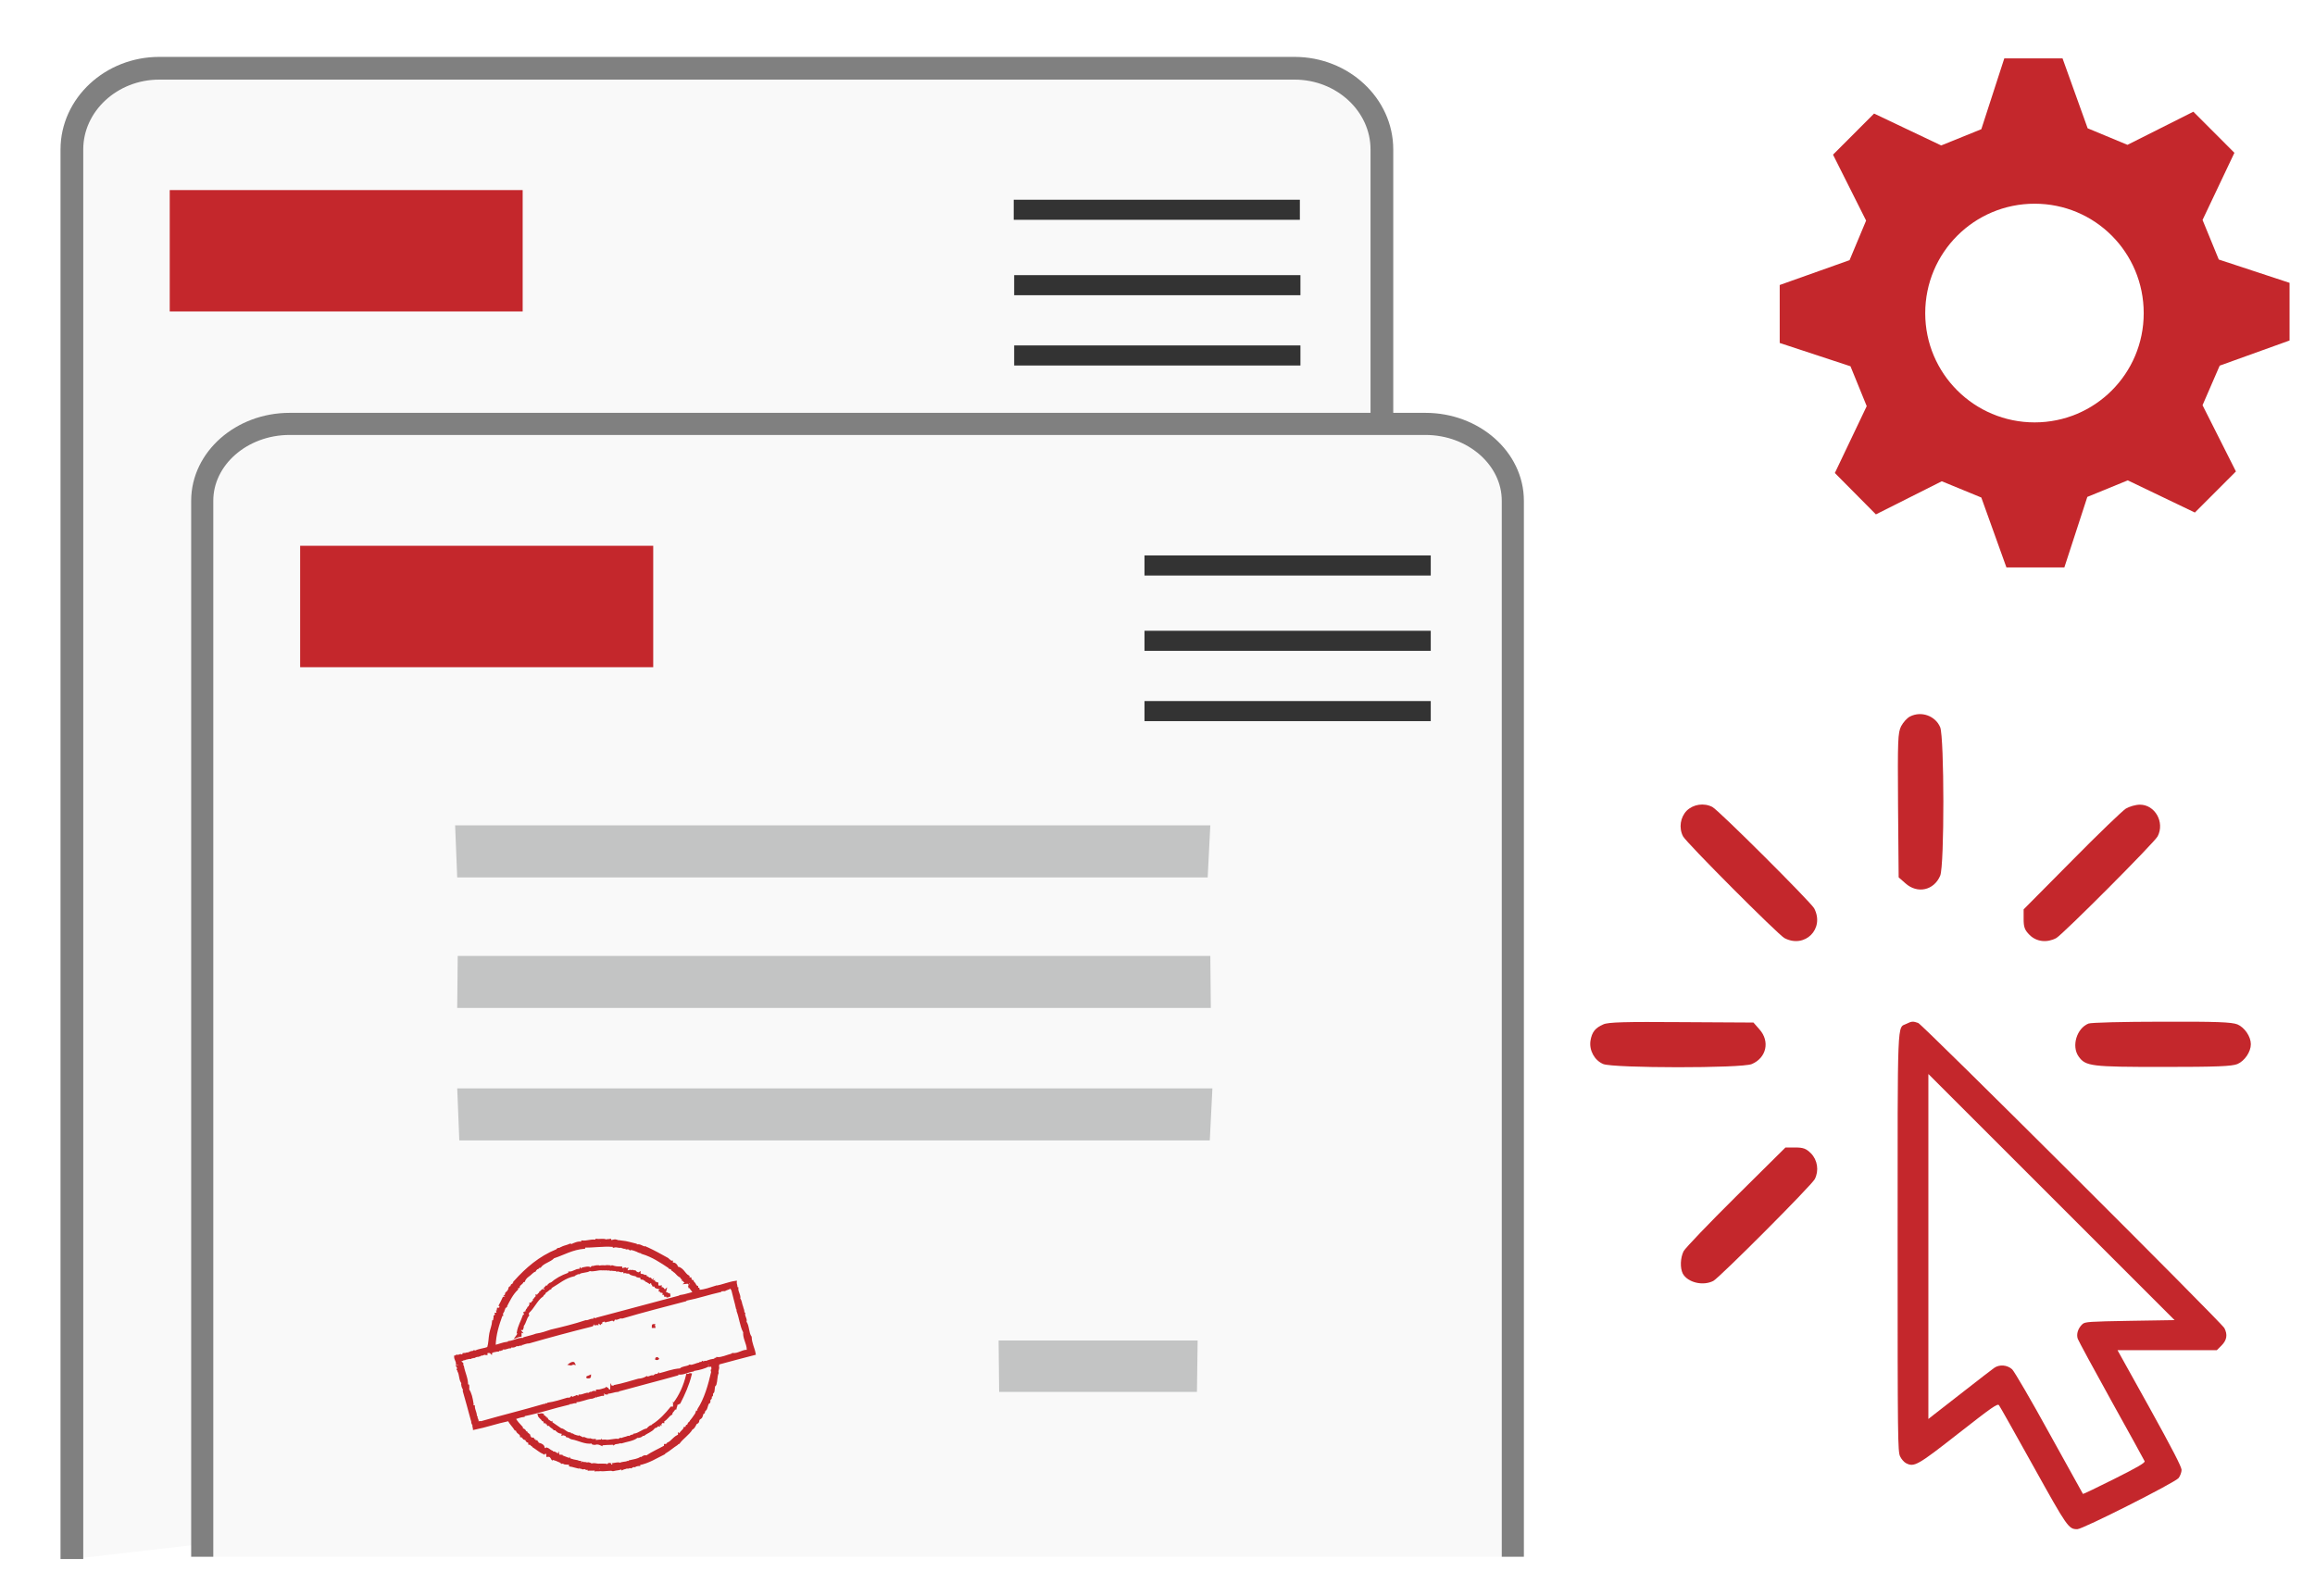 <svg height="80" viewBox="0 0 116 80" width="116" xmlns="http://www.w3.org/2000/svg"><path d="m3.602 78.141v-70.65c0-2.238 1.969-4.07 4.376-4.07h56.89c2.407 0 4.376 1.831 4.376 4.07v63.079" fill="#f9f9f9" fill-rule="evenodd" stroke="#808080" stroke-width="1.139"/><path d="m9.99 15.611h16.2v-6.084h-16.2-1.485v6.084z" fill="#c4272c" fill-rule="evenodd" stroke-width=".901"/><path d="m50.795 10.514h14.339" fill="none" stroke="#333" stroke-width="1.006"/><g transform="matrix(.901 0 0 .901 -.283 -.009)"><g fill-rule="evenodd"><path d="m11.561 86.61v-58.745c0-2.35 2.187-4.274 4.859-4.274h63.169c2.673 0 4.859 1.923 4.859 4.274v58.745" fill="#f9f9f9" stroke="#808080" stroke-width="1.23"/><path d="m25.741 48.82h41.737l.146-2.896h-41.999z" fill="#c3c4c4"/><path d="m25.741 56.082h41.912l-.029-2.896h-41.854z" fill="#c3c4c4"/><path d="m18.654 37.126h17.988v-6.755h-17.988-1.648v6.755z" fill="#c4272c"/></g><g fill="none" stroke="#333" stroke-width="1.117"><path d="m63.963 31.467h15.921"/><path d="m63.963 35.657h15.921"/><path d="m63.963 39.567h15.921"/><path d="m56.715 15.874h15.921"/><path d="m56.715 19.784h15.921"/></g><g fill-rule="evenodd"><path d="m25.858 63.45h41.737l.146-2.896h-41.999z" fill="#c3c4c4"/><path d="m55.88 77.439h11.001l.039-2.858h-11.07z" fill="#c3c4c4"/><g fill="#c4272c"><g stroke="#c4272c" stroke-width="7.453" transform="matrix(.017 0 0 .017 25.453 66.888)"><path d="m509.2 210h6.1v4c4.6.5 5.6-2.5 8.2-4 11.8 3.6 14.7 3.8 29.5 4v9.1c3.9.4.4-6.4 6.1-4 .1 2.9-3.4 2-2.1 6.1-7.7 1.2-9.4-3.5-17.3-2.1-.8-3.9 4.8-1.3 7.2-2.1 0-1 0-2.1 0-3.1-3.5-2.7-10.7-.5-9.2 5.1-2.9-3.6-13.1.3-15.2-4-2.7 4.8-7-.3-11.2 0-1.7-6.2.4-4.1-2.1-9z"/><path d="m670.3 274.3c3.6 1.2 6.5 3 12.2 2.1-.4 3-4.2 2.6-3 7.2-1.4-5.1-9.6-3.3-13.3-6.1-.3-3 5.8.7 4.1-3.2z"/><path d="m695.8 298.7h6.1c-.4 1.7.8 2 2.1 2.1-2.2 1.4-3 4.6-6.1 5.1-.4-2.7-3.4-2.9-2.1-7.2z"/><path d="m705.9 301.7c.9-.1.9.4 1 1-.4 2.7 5.7-.9 4 3.1-4.6-1.6-3.1 3-7.2 2.1-1.2-4.2 2.5-3.3 2.2-6.2z"/><path d="m660.1 401.7c-1.4 4.2 2.2 3.3 2.1 6.1-1.7 0-3.4 0-5.1 0-.1-3-.2-6.3 3-6.1z"/><path d="m223.8 428.1v8.2c-4.2.5-7.7 1.8-11.2 3.1 3.3-4.3 3.8-11.2 11.2-11.3z"/><path d="m451.1 569.8c0 3.8-4.6 3-8.2 3-1-.8 6.3-1.9 8.2-3z"/><path d="m500.1 621.8c3.9-.5 5.3 1.4 6.1 4-3.9.6-5.5-1.4-6.1-4z"/><path d="m481.7 859.3c3.1-1 1.8 2.2 2.1 4-1.3 0-2.7 0-4 0-1.3-3.2 3.2-.8 1.9-4z"/><path d="m155.5 343.5c2.2-.5 1.4 2 3.1 2.1 2.1-1.6 1.4-8.8-1-9.1 4.2-7.4 7.3-15.7 11.2-23.4h8.2c-.8 3.8 1.7 4.4 1 8.2 4.7-.5 1-7.8-1-8.2.7-4.2 2.6-6.9 3-11.2-4.2-1.2.1 6.2-5.1 4 2.7-2.1 1.7-6.8 3.1-9.1.3-.4 3.6-1 4-2.1 1.8-3.9 1.3-2.9 4-6.1 2.1-2.3 1.7-7.4 3-9.1 1.2-1.4 4.8-1.4 6.1-3.1.7-.8-.5-3.1 0-4 .7-1.4 4.9-2.5 6.1-4 3.4-4.8-2.3-1.6 2.1-2.1 2.5-.3-.1-7 1-5.1 3.4-1 1.6 3.1 2.1 5.1 3.3 1.3.8-3.3 4-2.1-.9-2.1-4-2.1-4-5.1 37.7-41.9 80.2-78.9 136.6-101.9 1.6-1.2 2.5-3 4-4 4.6-1.4 0 6.1 3 6.1 2.2-.1.4-4.3 1-6.1 3 0 8.1-6.9 10.1-1 3-.6-1-2.2 0-4 8.1-3.5 18.1-5.1 25.5-9.1 3.3-1.3.8 3.3 4 2.1 7.8-4.4 23.9-11.2 32.7-8.2.8-1.6 3.3-1.6 3.1-4 15.5 1.2 24.6-4 39.8-3.1 1.2 3.3-1.6 2.5-2.1 4 .1 2.2 4.3.4 6.1 1-3.6-3.9 1-2.9 2.1-7.2 9.9 1.3 25.1-2.6 31.6 2.1 5.5-2.6 5.5-.3 13.3-2.1 2.6 8.5 11.2-.8 20.4 2.1v7.2c4 .4 6.1-1.4 6.1-5.1 4.2.5 10.3-.8 9.2 5.1 3.1 1 1.8-2.2 2.1-4 17.3 1.7 31.5 6.6 46.8 10.1 1.4 3.9-2.9 2-2.1 5.1-3.6 1.6-.7-3.5-3.1-3.1-.5 3.3-5.3 2.2-4 7.2 3.8-2 8.6-3 13.3-4 .4-1.7-.8-2-2.1-2.1 11.3-3.9 17.8 6 28.5 6.1v4c3.9 1.4 2-2.9 5.1-2.1 23.8 10.9 45.9 23.4 68.3 35.7-.1 1.8 1.3 2.2 1 4 7.3-1.4 5.6 6 12.2 5.1-.1 7.4.8 15.7-2.1 20.4-3 0-6.2.1-6.1-3 2.2-.5 1.4 2 3.1 2.1 1.7-1 .8-4.7 3-5.1-2-2.9-6.1.7-6.1 3.1-27.2-18-54-36.4-88.6-46.8 0-1.3 0-2.7 0-4-3.1-.8-1.2 3.5-5.1 2.1.4-1.7-.8-2-2.1-2.1-.5-2.2 2-1.4 2.1-3.1-.1-1.2-1.8-.9-3-1-2.7-.4.9 5.7-3.1 4 .3-3.8 1.4-6.8 4-8.2-1.2-1.2-2.9-1.8-2.1-5.1-1.3 0-2.7 0-4 0 3.9 4.2-1.6 5.3 2.1 9.2-2.2-.5-1.4 2-3.1 2.1-7.3-2.9-14.3-6.1-23.4-7.2.3-2.6.4-5.1-3-4-1.3-3.3 3.3-.8 2.1-4-3.3-1.3-.8 3.3-4 2.1-.1 2.9 3.5 2 2.1 6.1-2.3-1.7-5.5-2.6-10.1-2.1 0-2.1 0-4 0-6.1-1.3 7.7-15.7 3.4-18.3 0-4.8 3.8-13-2.1-22.4 0 .8-3.1-3.5-1.2-2.1-5.1-2.2-.5-2 1.4-2.1 3.1-33.6-2.6-69 3.6-94.7 2.1-3.8 1.6 2.3 1.6 1 4-40.7 3.5-67.7 20.7-101 31.6-12 12.9-33.4 16.1-43.9 30.6-6.5-1-4.8 6-11.2 5.1-1.6 3.1-4.8 4.7-6.1 8.2-7.9 2.6-13.8 11.3-21.5 16.3-6.5 4.3-12 11.3-14.3 17.3-1.3 0-2.7 0-4 0-1.2 9.8-12.2 9.5-13.3 19.4-1.7 0-3.4 0-5.1 0v7.2c-16.4 15.5-26.8 37.1-37.7 58.2-2.2.5-1.4-2-3-2.1-2.7-.4.9 5.7-3.1 4-1.3 3.3 3.3.8 2.1 4-4.2 1.4-3.3-2.2-6.1-2.1-.1-2.9 3.4-2 2.1-6.1 4.2 1.4 3.3-2.2 6.1-2.1-1-1-2-2.1-3-3-2.5-.4.5 4.7-3.1 3 1.4-3.9-2.9-2-2.1-5.1-2.9 2 2 4.8 2.1 7.2-5.3.1-2.7 8.2-6.1 10.1-4.4 0-3.1-5-5.2-6.7zm141.7-148.7c-3.1.7-4.7 2.9-4 7.2 4 .2 4.5-3.1 4-7.2zm186.5-60.3c3.8 2.2 4.6-5.2 1-4 .3 1.9-1.1 2.2-1 4zm-23.4 6.1c2.7-.8 4.6-2.2 4-6.1-2.9.4-2.2 4.6-4 6.1zm117.2 7.2c0-2.1 0-4 0-6.1-2 .3-2.2-1.2-4-1 .9 2.9 1.3 6.2 4 7.1zm30.6 5.1c.7-4.3-1-6.5-4-7.2-.6 4.3-.1 7.5 4 7.2zm11.2 4.1h3c-.4-2.6-3.1-3-5.1-4-1.2 3.2 3.4.6 2.1 4zm20.4 6.1h4c-.3-1.8 1-5.1-2.1-4 1.5 3.3-3.2.7-1.9 4zm12.2 3c2.1-.7 3.9-1.6 3-5.1-2.3-.2-3.5 5.8-3 5.1zm3.1 0c-.4 3.1 2.7 8.1 3.1 7.2-2.1-3 .9-10.5-1-9.2-.2 1.2-.4 2.4-2.1 2zm-431.2 96.8c-2.1 0-4 0-6.1 0-.8 6.2 5.6 2 6.1 0zm-52.9 60.3h6.1c0-1.3 0-2.7 0-4-3.3-1.3-.8 3.3-4 2.1-.1-1.2-.3-2.3-2.1-2.1z"/><path d="m784.4 258.9c-1.6.1-3.9-.5-4 1 2 3.5 4-1.3 6.1-1 .1 3 3.1 3 4 5.1.5 2.2-2 1.4-2.1 3 1.6 3.8 1.6-2.3 4-1 2.5 4.3 4.2 9.5 9.1 11.2v5.1c.3 1.4 2.6.8 4 1-.1 3.5 2.5 4.3 3 7.2 20.6-1.6 36-8.2 53-13.3-.9 3.9 1.7 4.4 3.1 6.1 3.3-1.7-3.1-2.2-1-6.1 22.4-4.4 40.9-12.8 64.2-16.3-.7 8.3 4.6 13.9 1 19.4.3 1.4 2.6.8 4 1-.8 13.1 9.9 25.2 6.1 34.6 5.9 5.7 6 17 9.2 25.5-2.9.1-2-3.4-6.1-2.1 9.4 4.6 12.5 17.3 10.1 30.6 3 0-1.4-7.5 3.1-6.1-1.4 10.9 8.5 20.2 4 27.5 10.1 12.4 7.7 37.1 17.3 50 1 21.7 9.8 35.8 13.3 55-39.9 10.4-79.9 20.7-119.3 31.6.1 3.5.5 7.3-2.1 8.2 5.5 5.6-2.6 13.1 0 22.4-4.7 11.7-3.4 25.5-7.2 37.7-.5 1.8-3.6 3.3-4 5.1-1.7 6.5-1.2 12.8-3 19.4-.3 1-3.6 3.5-4 5.1-.7 2.5.5 4.8 0 6.1s-3.4 1.6-4 3.1c-.8 1.8.7 4.2 0 6.1-.5 1.6-3.5 2.6-4 4-1.2 2.9 0 6.5-1 9.2-.7 1.6-3.1 1.6-4 3-3.3 5.3-4.3 13.7-7.2 19.4-1.2 2.3-4.8 4.6-6.1 7.2-.5 1 .6 3.1 0 4-.7 1.2-3.4.9-4 2.1-2.5 3.8-2.6 9.5-5.1 13.3-2 2.7-6.2 4.2-8.2 7.2-1.7 2.5-.9 6.4-3 9.1-1.4 2-4.8 2.2-6.1 4-3.8 5.7-6 14.4-13.3 17.3 0-1.3 0-2.7 0-4-2.6-.1-2.5 2.3-4 3 .3 1.4 2.6.9 4 1-11.3 18.5-30.3 29.5-42.8 46.8-4 1.7-.4-4.4-3.1-4-2.2.1-.4 4.3-1 6.1-3.3 1.3-.8-3.3-4-2.1-1.3 3.3 3.3.8 2.1 4-13.1 8.3-24.3 18.5-37.7 26.5-3.1 1-1.8-2.2-2.1-4-2.9 2.2 1 4.7-1 7.2-26.8 12.9-50.4 29.1-83.5 35.7 0-1.7 0-3.4 0-5.1-5.5 1.2-1 4.4 0 7.2-5.3-.1-10.9 5.3-12.2-2.1-2.2.1-.4 4.3-1 6.1-6.2-.8-9.1 1.7-12.2 4-3.1 1-1.8-2.3-2.1-4-3.9.5-3.5 5.3-8.2 5.1.4-2.1-.3-3.3-2.1-3.1-2.6 5.2-11.2 4.4-16.3 7.2-.8-3.1 3.5-1.3 2.1-5.1-7 6.9-21.9 6-32.7 9.1-9-3.5-24.1 1.6-41.8 0 3.8-3.6 1.3-8.1-1-11.2 4-1.6 2.1 2.6 4 3.1 1.4-1 1.3-3.4 3.1-4-.5-3.3-5.7-1.7-6.1-5.1h10.1c1.3 4.7-3.4 3.4-2.1 8.2 3 1.3 2.3-8.5 4-2.1 2.2-.1.4-4.3 1-6.1 3.1-1 10.4 2.2 10.1-2.1 2.2 4.4 3.6-1.8 9.1 0v10.1c-4.2 1.2.1-6.2-5.1-4-1.4.4-.8 2.6-1 4 7.8 5.3 7.3-6.4 13.3-6.1.8 3.1-3.5 1.3-2.1 5.1.4 2.3 6-.5 4 4 3.9 1.6.3-4.6 4-3-.6 3.4 2.1 3.4 3.1 5.1 1.4-.3.9-2.6 1-4-.3-1.4-2.6-.9-4-1-1.2-6.4 3.6-6.4 0-10.1 5.3-.5 15.1-4.9 19.4 0 5.3-5.5 18.6-3.1 25.5-7.2 3.3-1.3.8 3.3 4 2.1.4 1.7-.8 2-2.1 2.1 1.4 2.1 3.5-1 6.1 1 .9-4-3.5-2.6-2.1-7.2 13.1-2.9 27.2-4.7 36.7-11.2 2.2-.5 1.4 2 3 2.1 1.4-5.1 12.1-9.4 15.4-6.1 18.7-12.9 41-22.3 61.2-33.7 0-1.3 0-2.7 0-4 5.1.3 6.9-4.4 11.2-2.1-.7-1-2.3-1-2.1-3 14.6-6.5 20.7-21.5 36.7-26.5 0-1.3 0-2.7 0-4 1.6 1.2 2.5 2.9 4 4-3.4-9.5 11.4-14.8 14.3-24.5 5.7 1 5.7-3.8 7.2-7.2 1.8-.1 2.2 1.3 4 1 .4-7.4 4-11.6 9.1-14.3-.7 3.4 2.1 3.4 3 5.1 2.6-2-3.3-4.2-3-7.2 4.3-5.9 9.4-11.1 13.3-17.3.9 3.3-.9 3.9-2.1 5.1l3.1 3.1c.8-8.1 2.5-15.1 5.1-21.5 5.2 1.8 4-2.7 7.2-3 1.3-3.3-3.3-.8-2.1-4 22.5-34.6 35.3-78.9 45.9-125.3-.7-1-2.3-1-2.1-3.1 4.6-1.6.9-11.3 2.1-16.3-4.6-.8-6.1 1.3-10.1 1 1.2-4.2-3.5-2.6-4-5.1-1.8-.4-1.8 5.7 1 4-13.3 7.2-29.4 11.4-46.8 14.3-.1-3.6-2.1-5.5-6.1-5.1.4 2.6 3.3 2.9 2.1 7.2-16.5 2-33.8 13.5-50 9.1-1.4.3-.8 2.6-1 4-62.3 17.6-126.1 33.6-188.5 51-3.5.8-1.7-3.8-4-4-2.2.1-.4 4.3-1 6.1-14.3.9-24.5 6.9-35.7 6.1-.5-4.3 7.8.3 5.1-6.1 3.3-.9 3.9.9 5.1 2.1 2.3-.4-.5-6 4-4-.9-2.6-1.3-5.5-1-9.1 1.3 2.7 3.9 2.6 3.1-2.1 3.4-.4 6.2-.1 7.2 2.1 1.4-.3.8-2.6 1-4 27.3-5.3 51.8-13.4 77.4-20.4 11.2-.7 20-3.8 27.5-8.2 5.5 4 11.6-4.3 20.4-3 .9 3.3-2.6 2.1-3.1 4 4.3 1.3 6-5.9 11.2-8.2 3-1.3 6.9.9 9.2-2.1.5 1.8-1.2 6 1 6.1 2.2-.1.4-4.3 1-6.1 23.4-5.5 43.2-14.6 70.3-16.3 6.2-7.9 22.4-6.2 30.6-12.2 9.4 2.9 22-6.8 34.6-7.2-.8 5.9 4.6 5.6 6.1 9.1 2.6-4.3-6.2-6-6.1-11.2 4.8-1.4 3.9 2.9 6.1 4 2.2-.1.4-4.3 1-6.1 5.1 2.5 9.8-4.3 10.1 0 9.5-3.9 24.1-9.6 33.7-7.2 1.3-3.3-3.3-.8-2.1-4 2.3-.8 7.9 1.8 7.2-2.1 12.4 1.2 31.8-7.4 45.8-11.2 1.3 3.3-3.3.8-2.1 4 4.4.7 3-4.4 5.1-6.1 21.9 2.3 37.7-16 54-9.1 3.1-2.2 4.7-9.5 0-11.2-3 0 1.4 7.5-3.1 6.1-.5-22.8-16-40.9-11.2-62.2 3.6-1.6.7 3.5 3 3 3.6-1.8-1.8-2.9-1-5.1 1.2.1 1.8-.3 2.1-1 .1-2.2-3.6-.5-5.1-1-2.2.1-.4 4.3-1 6.1-9.6-19.6-12.2-46.2-20.4-67.3-1.2-4.3 1.7-4.4 2.1-7.2-.3-1.4-2.6-.8-4-1-4.4-20.7-10.5-39.7-15.2-60.1 5.6 3.6 2.7-5.6 8.2-5.1-2.7-.7-4.4-2.3-5.1-5.1-2.3.8-.4 5.7-1 8.2-7.3 2.2-2.2-7.9-7.2-8.2.4-2.2 5.5-.8 6.1 0 2-1 .3-5.9 3.1-6.1-1-1-2.1-2.1-3.1-3.1-2.7-.8.8 4.8-2.1 4-4.2.3-.5-2.1-1-4-6-1.6-5.3 3.5-9.1 4 .5 3.3 3.5 3.9 4 7.2-5.2 3.6-12.9 4.8-18.3 8.2-4 1.7-.4-4.4-3-4-1.7 1.7-.9 5.9-5.1 5.1 0-2.3 0-4.8 0-7.2-1 0-2.1 0-3.1 0-2.1 1.6-.4 7.2-2.1 9.1-38.6 8.6-73.7 20.7-113.1 28.5 0-2.3 0-4.8 0-7.2-1.8-.1-2.2 1.3-4 1 .9 2.5 3.1 3.8 2.1 8.2-69.4 18.3-139.4 36-206.9 56.1-10.9-2.6-17.3 8.6-25.5 2.1-1 2-2.1 4-3.1 6.1-4.7-3.4-13.5 2.3-20.4 3 0-1.7 0-3.4 0-5.1-2.1 0-4 0-6.1 0 1.7 3.9 1.7 1.2 0 5.1-3.6-3.6-5.2 1.6-12.2 0-2.2.1-.4 4.3-1 6.1-7.3-4 5.3-8.3 0-11.2h4c0-1.3 0-2.7 0-4-3.1-.8-1.2 3.5-5.1 2.1-1.2 2.6-2.1 5.3-6.1 5.1 1.2-1.6 3.4-2.1 3.1-5.1-2.6 1.8-4.8 4-9.1 4 4.7-.3 2.6 6.2 8.2 5.1v6.1c-3.8-2-3.3-8.2-9.1-8.2-.8 3.6-4 4.7-6.1 7.2 1.6 2.9 2.9-3.1 7.2-1v4c-3.3-.5-4.8.7-7.2 1-1.4-3.6-7.7-2.5-8.2-7.2-2.9 1 .3 4.3 0 6.1-2.5-2.6-4.8-5.3-5.1-10.1-3.9-.9-4.4 1.7-6.1 3 1.7 1.3 2.2 3.9 6.1 3.1v7.2c3.3 1.3.8-3.3 4-2.1 1.3 3.3-3.3.8-2.1 4-69.4 17.3-137.7 35.7-204.9 55-8.7.1-14.6 3.1-21.5 5.1-2.2.5-2-1.4-2.1-3-1.7 0-3.4 0-5.1 0-1.4 3.9 2.9 2 2.1 5.1-5.7-1.2-10.5 5.5-14.3 0-3.4 7-16.4 8.3-22.4 4-.8 3.1 3.5 1.3 2.1 5.1-4.7 1.3-1.7-5.1-7.2-3 .7 1 2.3 1 2.1 3-6.8 1.6-16.7 7.9-21.5 0-2.7.9 1.4 3.3 0 6.1-3.8 0-4 3.4-9.2 2.1-.1-1.6.5-3.9-1-4-1.7 1-1.2 4.3-2.1 6.1-6.8 0-11.2 2.3-17.3 3.1-.5-2.2 2-1.4 2.1-3.1-3.3.5-5.2 2.2-6.1 5.1-1.7.4-2-.8-2.1-2.1-1.4.3-.9 2.6-1 4-2.9-3-12.4-3-15.2 0 0-1.3 0-2.7 0-4-3.1.5-3.9 3.6-6.1 5.1 1.7 3.3 2.2-3.1 6.1-1v4c-10.4-2.7-14.1 6.6-21.5 1-3 .7 1 2.2 0 4-5.5 1.3-11.8 1.7-16.3 4-.9-3.3.9-3.9 2.1-5.1-3-1.6-6.5-7.7-10.1-5.1 1.4 2.7 4.3 3.8 8.2 4-2 2.7-2 7.5-6.1 8.2-3.5.8-1.7-3.8-4-4-1 2-2.1 4-3.1 6.1-7.2-.4-11.6 2-17.3 3-.5-1.4 1.2-5.2-1-5.1s-.4 4.3-1 6.1c-.9 3.3-1.3-1.8-1-3.1-4.9 1.2-4.4 7.8-12.2 6.1 0-2.1 0-4 0-6.1-2.7-.4.9 5.7-3 4 0-1.3 0-2.7 0-4-3.5.8-3.9-1.6-7.2-1-3.6 3.3-1 9-1 14.3h3c2.3-.4.4-5.1 1-7.2 4.2-1.4 3.3 2.2 6.1 2.1-.8 6.5 1.6 10 1 16.3-.9.1-.9-.4-1-1-.7 0-1.3 0-2.1 0-.8-3.1 3.5-1.2 2.1-5.1-1.7-.9-1.7-3.8-5.1-3-1.4.3-.9 2.6-1 4-1.7 0-3.4 0-5.1 0 .4-10.7-6.1-14.3-6.1-24.5 3.3-.9 3.9.9 5.1 2.1 1.4-.3.9-2.6 1-4 6.4 1.6 11.3-5.6 15.2 0 2-2.1 5.7-2.3 6.1-6.1 3.4-1 3.4 1.4 3.1 4 2.5-7.4 9.6-3.9 16.3-7.2-.9 4 3.5 2.6 2.1 7.2h4c0-1 0-2.1 0-3 .8-2.7-4.8.8-4-2.1 1.2-3.9 9.5-8.1 12.2-4 1.4-.3.8-2.6 1-4 2.2-.5 1.4 2 3.1 2.1 11.3-7.3 29.9-7.4 42.8-13.3 4.8-14.8 4.3-31.6 7.2-46.8 2.7-14.1 8.2-25.8 9.2-39.8h4c-2.6-5.9 1.3-7.9 1-16.3 4.2-.5 3.1 4.3 8.2 3 .8 3.1-3.5 1.3-2.1 5.1.4 2.3 5.1.4 7.2 1-2.7-6.6-2.7-8.6 0-15.4-4.4-.7-3 4.4-5.1 6.1-2.9.1-2-3.4-6.1-2.1-.1-2.9 3.5-2 2.1-6.1h6.1c1.2-4.3-1.7-4.4-2.1-7.2 4.2.4 1.2-6.4 2.1-9.1h5.1c-1.3 3.8-3 7.3-5.1 10.1 5.5 3.5 4.9-7.9 9.2-9.2v6.1c2.7-1.7 4.2-4.7 4-9.1 2.3 1.4 3 4.4 5.1 6.1-.7 6.4-6.9 7.4-5.1 16.3-4.6 1.4 0-6.1-3.1-6.1-2.5 1.2-.9 6.9 1 7.2-10.7 30.4-21.2 61-22.4 101 14.7-3.3 26.9-9.1 42.8-11.2-1.4 4.6 3.4 2.7 6.1 3 .8-3.1-3.5-1.2-2.1-5.1 17.7-1.7 31.4-12.8 50-10.1 1.2-.1.9-1.8 1-3.1 12.9-3.8 26.8-6.5 38.8-11.2 18.1-2.6 33.3-8.1 48.9-13.3 38.9-9.1 77.2-18.6 113.2-30.6 10.8.8 17.4-7.5 27.5-4 1.2-.1.9-1.8 1-3 2.1.7 7-1.7 6.1 2.1.8-1.6 3.3-1.6 3.1-4 89.3-23.6 178.1-47.5 267-71.3 3.4-.4 1.2 4.9 6.1 3.1 1.4-3.9-2.9-2-2.1-5.1 16.7-2.3 30.4-7.5 45.9-11.2-4.4-5.5-7.8-12-12.2-17.3 4 .4 6.1-1.4 6.1-5.1-3.5 2.3-5.1 2.9-9.1 3.1 0-1.7 0-3.4 0-5.1h5.1c1.3-6.1-1.6-7.9-3-11.2-3 .8-3 3.4-5.1 0-1.2.1-.9 1.8-1 3-3.3-1.4-3.4-.3-7.2 0 5.9-4.7-10.5-1.4-6.1-11.2-3.3-1.3-.8 3.3-4 2.1.7-4.8-2.3-5.9-5.1-7.2-1.7-4 4.4-.4 4-3-14.7-1.2-18.3-13.5-28.5-19.4-1.3-3.3 3.3-.8 2.1-4-3.3-1.3-.8 3.3-4 2.1-9.1-2.6-3-13.5 0-18.3.8-2.7-4.8.8-4-2.1 5.5-5.2 14.4 3.1 15.4 9.1-3.6-3.5-3.9 1.2-6.1-2.1-3.6 3.1 3 4.4 1 9.1 2.2.1.5-3.6 1-5.1 23.7.1 26.2 21.3 41.8 29.5v7.2c3.1.8 3.8-1 6.1-1 .3 4.7 3.7 6.1 5 9.5zm-225.2 600.4c-3.3 1.3-.8-3.3-4-2.1 1.6 5.6-2.7 5.5-2.1 10.1h4c-.9-4.2 1.1-5.5 2.1-8zm231.3-150.8c1.3 3.3-3.3.8-2.1 4 3.3 1.3.8-3.3 4-2.1 0 1.4.5 2.2 1 3-.1 3-3.9 2.2-3.1 6.1 5.2.5 2.7-6.8 9.1-5.1-1.4-4.2 2.2-3.3 2.1-6.1-3.2-1.6-5.7 1-11 .2zm-281.3-327.3c.4 3 4.4 2.3 6.1 4-1.4-4.2 2.2-3.3 2.1-6.1-2.5 1-3.8 3.2-8.2 2.1zm252.8-124.2c4.2-1.4 3.3 2.2 6.1 2.1-.3-3.8-1.4-6.8-4-8.2.1 2.8-3.5 1.9-2.1 6.1zm7.2-2.1v4c4.3 1.6 9-5.2 4-6.1 1 3.1-2.2 1.8-4 2.1zm159 15.2c-.8-2.7-2.2-4.6-6.1-4 .7 2.7 2.2 4.5 6.1 4zm-2.1 26.5c.5-3.9-1.4-5.5-4-6.1 1.7 1.7 1 5.7 4 6.1zm-86.7 0c2-1.2 4.7-1.4 5.1-4-1.7 0-3.4 0-5.1 0zm-70.2 13.3c4.7 1.3 3.4-3.4 8.2-2.1 0-1.3 0-2.7 0-4-5.1-.3-6.5 3.1-8.2 6.1zm-14.3 3c1-3.4-1.4-3.4-4-3.1-.3 2.9 2 2.7 4 3.1zm184.5 45.9c2-1.2 4.7-1.4 5.1-4-1 0-2.1 0-3.1 0 1.2 3.3-3.3.7-2 4zm5 13.3c4 .7 1.2-5.6 2.1-8.2-3.3.9-3.9-.9-5.1-2.1-1 5.5 5.3 3.7 3 10.3zm22.6 67.3c0-1.7 0-3.4 0-5.1-1 0-2.1 0-3.1 0-.7 3.4 2 3.3 3.1 5.1zm6.1 0c-1.3 0-2.7 0-4 0 1.2 5.3-4 4-3.1 9.1 1.6.1 3.5-.1 3.1 2.1 2.9.1 2-3.4 6.1-2.1 0-1.7 0-3.4 0-5.1-4-1.7-.4 4.4-3 4-.8-1.6-3.3-1.6-3.1-4h4c0-1.3 0-2.7 0-4zm0 24.4c2.6-1.2 4.2-3.3 4-7.2-2.7 1.1-3.2 4.4-4 7.2zm-124.4 68.4c0-1.3 0-2.7 0-4-1.4 0-2.7 0-4 0-.8 3.3.5 4.7 4 4zm9.1 13.1c3.5-2 3.8-7.2 6.1-10.1-2.1 0-4 0-6.1 0zm4.1 16.4h4c1.2-3.1-8.5-3.3-5.1-2.1.9.3 1.3.9 1.1 2.1zm-306.8 41.8h4c-.4-2.2-1.8-3.6-4-4zm-13.3 7.1c0-1.7 0-3.4 0-5.1-1.3 0-2.7 0-4 0-.2 3.3 1.7 4.3 4 5.1zm260 86.7h4c-1.2-2-1.4-4.7-4-5.1zm-92.7 104c0-1.3 0-2.7 0-4-1 0-2.1 0-3.1 0-.3 2.5-.3 4.9 3.1 4zm-22.6 17.3c2.2-.4 3.6-1.8 4-4-1.7-1.7-1-5.7-4-6.1-1 4.4 1.2 5.7 2.1 8.2-1.1-.1-2.3 0-2.1 1.9zm-11.1 3v4h6.1c-.9-2.3 2.3-7.5 0-5.1-.2 2.4-4.3.5-6.1 1.1zm-20.4 17.3c0-1.3 0-2.7 0-4-1.3 0-2.7 0-4 0-.9 3.4.5 4.7 4 4zm-26.5 9.2c2.5-4.4-5.6-6.1-3.1-4 2.7-.4-.9 5.7 3.1 4zm-17.3 0c1.6.1 3.8-.4 4 1v3c2.9-.9 4.7-2.9 5.1-6.1-3.8 0-4-3.4-9.1-2.1zm-116.2 22.4c.3 1.8-1 5.1 2.1 4 .4-4.3 5.5-4.2 7.2-7.2-4.3 1.6.3-5.6-4-4-.4 3.9-1.4 7.1-5.3 7.2zm14.2 3.1c-2-2-.1-2.6 0-5.1-1 0-2.1 0-3 0v4c2.7-1.8 1.9 4.5 3 1.1zm-355.8-507.6c2.3-.6 4.3-1.8 4-5.1-2.8 0-4.6 1.2-4 5.1zm-7 22.4c.3-3.3-1.7-4.4-4-5.1-.3 3.3 1.5 4.4 4 5.1zm4 8.2c0-1.3 0-2.7 0-4-1.3 0-2.7 0-4 0-.8 3.3.5 4.8 4 4zm-4 1.9c-2.9.1-2-3.4-6.1-2.1-2.2 4.3 5.4 4 6.1 2.1zm90.7 56.1c3.8 2.2 4.6-5.2 1-4 .2 1.9-1.1 2.2-1 4zm-108.1 6.1h4c-.3-1.8 1-5.1-2.1-4 1.4 3.2-3.1.8-1.9 4zm51 8.2c.4 2.5-4.7-.5-3 3.1 4.9.5 7.5-1.3 7.2-6.1-1.3 0-2.7 0-4 0-.2.9-.2 2-.2 3zm-18.4 10.2c0-1.3 0-2.7 0-4-1.3 0-2.7 0-4 0 .4 2.2 1.8 3.6 4 4zm-77.4 22.5c.9-3.6-4-1.4-6.1-2.1-1.1 3.6 4 1.4 6.1 2.1zm-33.7 6.1c.5-3.9-1.4-5.3-4-6.1 1.7 1.5 1 5.7 4 6.1zm9.2 0c0-1.3 0-2.7 0-4-1.3 0-2.7 0-4 0-.9 3.4.5 4.8 4 4zm-24.4 5.1c0-3.6-2.1-5.5-6.1-5.1 1.4 2.2 1.4 6 6.1 5.1z"/><path d="m18 537.2c4.3 4 3.3-.7 6.1-3.1 2 .4 4.4.4 4 3.1 1-.7 1-2.3 3.1-2.1 0-3.1 0-6.1 0-9.2 5.5 2.3-.1 9.6 0 13.3 3.3 1.3.8-3.3 4-2.1 3.6 20.6 15.6 43.5 13.3 63.2 1.6 3.8 1.6-2.3 4-1 .5 6.5.5 7.7 0 14.3 8.3 11.7 11.6 28.5 14.3 45.8-5.6 3-3.5 13.4-9.2 16.3.1 1.2 1.8.9 3.1 1 .9-4.9 6.5-5.1 5.1-12.2.8-1.8 1 .7 1 2.1.3 1.4 2.6.8 4 1 .6 14.8 9.6 24.6 6.1 37.7 1-.6 1-2.3 3.1-2.1v7.2c-1.4.5-5.2-1.2-5.1 1 2.1 3.4 5.3-.8 7.2-1 3.9 7.9-3 14.3 3.1 19.4 1.7-3.4 3.4-6.8 5.1-10.1 5.2-1.6 4.4 3.1 9.2 2.1.4-1.7-.8-2-2.1-2.1 67.3-19.4 136.9-36.4 203.9-56.1 3.3-.5 5.1.3 6.1 2.1 1.4-.3.8-2.6 1-4 2.2.4 3.6 1.8 4 4 2.1-1.4-1-3.5 1-6.1 23.4-3.4 43.5-10.1 64.3-16.3 6.1.4 10.8-.8 13.3-4 3.4 3.5 7-.8 11.2-2.1.1 2.9-3.4 2-2.1 6.1 1.6-4.2 8.3-3.3 9.1-8.2 2.6.4 2.9 3.3 7.2 2.1 1.4-.3.9-2.6 1-4 11.1.4 22.9-9 30.6-5.1 2.2-2.2 3.6-5.2 9.1-4 .5 2.2-2 1.4-2.1 3 2 1 4 2.1 6.1 3 2.2-.1.4-4.3 1-6.1-1.7-.4-2 .8-2.1 2.1-3.9-4.3 3.8-5.7 8.2-5.1-4.3 2.3-.3 3.8 4 3.1-5.3-5.5 4.9 0 3.1-7.2 10.8 0 17.8-3.9 26.5-6.1.5 2.2-2 1.4-2.1 3 .1 2.2 4.3.4 6.1 1 1.3-3.3-3.3-.8-2.1-4 1.7.4 2-.8 2.1-2.1 3 .8 3.6 3.9 5.1 6.1-2.3 1.4-6 1.4-5.1 6.1-6.9.4-13.8 2.7-15.4-4-3.1 2.3-7.4 3.4-7.2 9.1-2.3-1.4-5.5-2.1-7.2-4 .7 2.9-.8 3.8-1 10.1 3.8-3.4 7.7-6.5 13.3-8.2 1.3 3.3-3.3.8-2.1 4 3.3 1.3.8-3.3 4-2.1-1.6 4.3 5.6-.3 4 4-9.2-.8-12.4 4.7-22.4 3.1.9-.9 2.2-6.5 0-7.2-3 2.7-2.6 8.8-6.1 11.2-2.1-.7-7 1.7-6.1-2.1-3 .7.9 2.2 0 4-19.8 1.3-43.9 14.1-55 11.2-1.4.3-.9 2.6-1 4-7.9-.5-14.4 5.1-21.3 2.1-1.2.1-.9 1.8-1 3-50 11.6-95.4 27.6-146.8 37.7-.4-2.3-2.2-3.3-3.1-5.1-3.6 3 3.5 3.9 3.1 7.2-11.4 1.4-20.4 5.3-30.6 8.2 6.8 11.6 15.5 21.2 24.5 30.6 1.2 3.3-1.6 2.5-2.1 4-1.3 3.3 3.3.8 2.1 4 7.7-6.4 9 6.8 15.4 8.2.4 1.7-.8 2-2.1 2.1 4.7-.9 7.4 4.3 11.2 7.2.5 2.2-2 1.4-2.1 3.1 3.3 1.6 6.5 3 6.1 8.2-5.5-.4-5.6 4.6-6.1 9.1-3.5-.7-5.9-2.2-7.2-5.1 2.9-.1 2 3.5 6.1 2.1.4-5.9-4.6-6.4-4-12.2-1.7 0-3.4 0-5.1 0-2.2.1-.4 4.3-1 6.1-7.2-.4-6-9-13.3-9.1-.5-10.3-15.7-11.3-13.3-21.3-.1-2.2-2.6 1.3-5.1 0-6.6-11.4-16.5-19.5-22.4-31.6-39.2 8.1-73.9 20.6-113.2 28.5 0-4.2-4.8-9.4 0-12.2-5.1-1.7-5.9-7.7-6.1-14.3 2.2-.5 1.4 2 3 2.1 1.2-.1.9-1.8 1-3 .1-2.2-3.6-.4-5.1-1-8.8-31.9-17.2-64.4-26.5-95.8-.5-2.2 2-1.4 2.1-3.1-4.3-4.3-9.2-17.4-6.1-22.4-8.8-8.6-6.6-28-13.3-38.8-1.7-4 4.4-.4 4-3-1-1.7-4.3-1.2-6.1-2.1 1.4-4.7.5-7.8-1.2-10.2zm30.5 71.3c2-.4 4.4-.4 4-3-2.5-.3-5-.3-4 3zm184.4 139.7c1.4 4.2-2.2 3.3-2.1 6.1 4.2 1.4 3.3-2.2 6.1-2.1 0-1.3 0-2.7 0-4-1.2 0-2.5 0-4 0zm-208.8-202.9h4c-.3-1.8 1-5.1-2.1-4 1.3 3.2-3.2.8-1.9 4zm11.2 22.5c0-2.1 0-4 0-6.1-1.3 0-2.7 0-4 0-.6 3.9 1.2 5.3 4 6.1zm7.1 26.4h4c.5-3.9-1.4-5.3-4-6.1zm94.8 122.3c3.4.4 1.7-4.4 3-6.1-1 0-2.1 0-3 0zm64.2 3.2c.9-4-3.5-2.6-2.1-7.2-2.7.8-4.6 2.2-4 6.1 3.9-3 2.5-.7 6.1 1.1zm-79.5 4c3.9.5 5.3-1.4 6.1-4-1.6 1.7-5.7 1-6.1 4zm-20.4 6.1c4.6.1 5.6-3.3 5.1-8.2-1.3 0-2.7 0-4 0-.7 2.5-1.5 4.7-1.1 8.2zm112.2 2.1c-2.3-2.6.8-6.9-1-8.2-2.5 2.9-2.5 6.5 1 8.2zm-120.4 1h4c.3-3.3-1.7-4.4-4-5.1zm135.6 21.4c-.7-2.1 1.7-7-2.1-6.1.7 2.1-1.5 7.1 2.1 6.1zm4 9.2c2.3-.4 3.6-1.8 4-4-3.3 1.3-.8-3.3-4-2.1z"/><path d="m488.9 214c1.2 1.2 2.9 1.8 2.1 5.1-14.3-1.2-30.2 6.2-40.7 2.1-8.6 7-27.1 4.2-35.7 11.2-2.1.4-3.3-.3-3.1-2.1-2.2 4.6-9.2 4.3-12.2 8.2-31 6.8-50.7 24.7-74.4 38.8.3-4.6 3.9-5.6 4-10.1-.3-1.4-2.6-.8-4-1 15.7-13.5 34.4-24.1 56.1-31.6.8-1.6 3.3-1.6 3.1-4 14.2-.1 19.3-9.2 33.7-9.1.1 1.6-.5 3.9 1 4 2.2-.1.4-4.3 1-6.1 3.3 4.2 5.5-3 5.1 4 3.3 1.3.8-3.3 4-2.1 1.3-3.3-3.3-.8-2.1-4 7.5-1.7 22-5.9 25.5 0 4.3.5 4.2-3.4 6.1-5.1 5.2-.8-1.7 4.3 2.1 5.1 3.4 1 1.6-3.1 2.1-5.1 4.7-1.3 17.4-4.7 21.3 0 .9-2.9 5.5-2 9.1-2.1v4h3.1c1.4-.4.9-2.6 1-4h11.2c-.4 2.2-1.8 3.6-4 4 .9 2.1 4 2.1 4 5.1-3.8 0-7.4 0-11.2 0-1.2-3.2-3.4-5.4-8.2-5.2zm-24.5 3.1c4.4 0 6.6-2.2 8.2-5.1-2.1 2.4-7 2-8.2 5.1z"/><path d="m583.6 228.3c.9-3.3 10.7-5.1 11.2 0 1-.7 1-2.3 3.1-2.1 3 4.2 11.7 8.8 15.2 6.1v4c-1.3 0-2.7 0-4 0-.7 2.7 2.1 2 3 3.1 2.5.4-.5-4.7 3-3.1-.4 1.7.8 2 2.1 2.1-1.2 1.2-2.9 1.8-2.1 5.1-6.9 0-12.2-1.3-13.3-7.2 3.3-1.3.8 3.3 4 2.1-.5-3.1-3.6-3.9-5.1-6.1-2.2.1-.4 4.3-1 6.1-8.3-1.8-17.2-3.1-20.4-10.1-4.8 4.8-8.3-1-15.2 0 0-3.8 0-7.4 0-11.2 4.6-1.6 3.1 3 7.2 2.1-1.4 3.3-.3 3.4 0 7.2 5.2 2.2 17.3-6.1 12.3 1.9z"/><path d="m633.6 245.6c7.8-1.7 7 5.2 13.3 5.1-.6 1.8-4.2 6-1 8.2 1-2 2.1-4 3.1-6.1 3.3-1.3.8 3.3 4 2.1-2 3.5-2 2.6 0 6.1-3.4-.3-6.2-.1-7.2 2.1-3.5-1.8-6-4.8-10.1-6.1.1-3 3.1-3 4-5.1-1.3-1.7-4-2.1-5.1-4-2.9 1.6 3.1 2.9 1 7.2-3.9-1.6-9-1.8-9.1-7.2-2.9-.1-2 3.4-6.1 2.1.1-1.8-1.3-2.2-1-4h5.1c1.6-4.6-3-3.1-2.1-7.2 4.6-.1 5.5 3.4 10.1 3-.1 1.6 1.3 1.9 1.1 3.8z"/><path d="m306.3 279.3c2.6.3 5.1.4 4-3.1 2.1-.4 2.7.7 4 1 2.2.1.4-3.6 1-5.1 3.3-1.3.8 3.3 4 2.1 1.3-3.3-3.3-.8-2.1-4 3.5.1 2.6-4.2 6.1-4 .7 6.5-3.6 7.9-2.1 15.4-6.9 2.6-9.5 9.6-17.3 11.2-.1 5.3-3.6 7.3-7.2 9.1 0-1-1.3-.8-2.1-1-.1-3.8 4.9-2.6 4-7.2-.1-1.2-1.8-.9-3-1-1.2 4.6-5.1 9.4-1 13.3-19.5 14.4-28.5 39.4-46.8 55-.9-3.3.9-3.9 2.1-5.1-.1-2.2-4.3-.4-6.1-1 1.3-4.2 6-4.9 6.1-10.1 2.1-2.6.5 4 0 5.1 2.2-2.2 3.6-5.2 9.1-4 0-1 0-2.1 0-3.1-.3-1.4-2.6-.8-4-1-1.6-5.2 3.1-4.4 2.1-9.2 6.5.4 4.2-8.1 11.2-7.2 0-2.1 0-4 0-6.1 3.3-1.3.8 3.3 4 2.1-6.4-7 5.9-7.7 5.1-15.2 5.2 1.4 8.1-12.2 10.1-4 2.3-.4.4-5.1 1-7.2 4.7-1.2 4.8-6.8 10.1-7.2 1.7 1.7.8 6 1 9.1 4.5-4.2 7.1-9.5 6.7-17.6z"/><path d="m684.6 281.3c8.2-1.4 7.5 12.2 13.3 7.2-.9 4.2-1.6 8.7-5.1 10.1.5-5.3-4.3-5.3-8.2-6.1.8-2.7 2.2-4.6 6.1-4-1.7-1.7-3.4-3.4-5.1-5.1-2.2-.1-.5 3.6-1 5.1-1.7 0-3.4 0-5.1 0 0-1 1.2-.8 2.1-1 .9-2.1 1.9-4.1 3-6.2z"/><path d="m240.1 372.1c1-4.4-1.2-5.6-2.1-8.2 2.2.5 2-1.4 2.1-3.1 3.5-.4 5.7.4 8.2 1 .1 5.3-3.3 4.3 0 8.2-7.9 9.1-9.2 24.7-17.3 33.7 1 5.5-1.3 7.5-2.1 11.2-3.3.9-1.4-3.4-4-3.1-.8.3-1 1-2.1 1-2.7 2.5-.4 8.5 1 10.1-2.2-.5-2 1.4-2.1 3-2.1 0-4 0-6.1 0 3.5-21 13-35.9 19.4-54 1.7.2 3.4.2 5.1.2zm-2 5.1c4 .4 6.1-1.4 6.1-5.1-4.1-.4-6.1 1.4-6.1 5.1z"/><path d="m675.4 509.7c-1.6 1.8-2.9 3.9-7.2 3-.3-3.7 5.5-1.4 7.2-3z"/><path d="m399.1 528c-6.2-1.2-6.6 3.5-13.3 2.1 2.4-1.8 11.3-6.7 13.3-2.1z"/><path d="m731.4 659.6c4.9 4.9-.3 10.1-1 15.4-1.3 0-2.7 0-4 0-.7 8.2-8.7 8.8-9.2 17.3-10.7 5.7-15.2 17.4-26.5 22.4v4c-7.5-1.7-8.6 11.4-14.3 5.1-3.5 2 1.3 4 1 6.1-7.5-2.2-6.9 4-11.2 5.1-.5-1.4 1.2-5.2-1-5.1-.8 3.6-2.2 6.6-8.2 5.1-1.6 3.6 3.4.6 3 3-8.2 10.8-23.3 14.7-33.7 23.4-2.2.5-1.4-2-3-2.1-2.1 6.2-12.4 9.2-18.3 8.2-12.6 10.8-34.4 12.5-51.9 18.3-2.2.5-1.4-2-3.1-2.1-3.5 4.9-14.3 2.7-19.4 6.1-.1-1.6.5-3.9-1-4-1.4.3-.9 2.6-1 4-16.3.1-28.6 1.4-39.8 2.1-.8-3.5.5-4.8 4-4 0-1 0-2.1 0-3.1-1-1.7-4.7-.8-5.1-3.1-1.7 2.1-4.7 2.7-6.1 5.1 2.1 3.4 5.3-.8 7.2-1 .1 2.9-3.4 2-2.1 6.1-5.9-2.7-13.7-3.5-18.3-2.1 0-1.3 0-2.7 0-4-3.5-.1-2.6 4.2-6.1 4-3.5.8-1.7-3.8-4-4-22.3 3.8-44-9.5-65.2-13.3 1.3-3.3-3.3-.8-2.1-4-3.3-1.3-.8 3.3-4 2.1-2.1-3.4-6.9-3.9-11.2-5.1-.4-3.4-.1-6.2 2.1-7.2-2.3-2.9-7.3.1-7.2 3.1-2.5-.9-3.8-3-8.2-2.1.9-2.9-1.4-2.6-1-5.1-12-.3-18.3-6.1-23.4-13.3-1 .7-1 2.3-3 2.1-.9-2.5-3-3.8-2.1-8.2-1.3 0-2.7 0-4 0-1.3 3.3 3.3.8 2.1 4-3.8-3-8.6-5.1-11.2-9.1h5.1c-.7-2.5-1.4-4.7-1-8.2-2.7 1.4-3.8 4.3-4 8.2-2.9.1-2-3.5-6.1-2.1-1.3-4.7 3.4-3.4 2.1-8.2-3.9-.8-1.2 4.9-5.1 4 1.3-3.3-3.3-.8-2.1-4 5.2.1 4.3-2.7 5.1-5.1 13 9.4 26.4 18.3 39.7 27.5.1 2.9-3.4 2-2.1 6.1 2.3-.7 4.3-1.8 4-5.1 12.5 2.5 16.8 13.1 30.6 14.3 1.7 4-4.4.4-4 3 5.1 2 7.5-2.3 13.3 1 .9 3.3-.9 3.9-2.1 5.1.1 1.2 1.8.9 3.1 1 2.7.8-.8-4.8 2.1-4 5.6 2 11.1 3.9 17.3 5.1.5 2.2-2 1.4-2.1 3.1.1 1.2 1.8.9 3.1 1 1.4-.3.9-2.6 1-4 4.8 2.6 11.3 3.6 14.3 8.2 1.4-.3.8-2.6 1-4 4.7 1.8 9 3.9 15.4 4-.3 1.8 1 5.1-2.1 4 .6 1 2.3 1 2.1 3 .8-2.2.7-5.3 4-7.2 3.8 1.7 8.2 2.6 14.3 2.1v5.1c9-4.4 18.1-2.5 30.6-3-.6 1-2.3 1-2.1 3 2.7.6 2-2.1 3-3 17.6 2.5 35-5.5 46.8-2.1 2.1-1.8 6.8-6.6 9.1-2.1 4.9-4.9 15.1-4.6 21.5-8.2 4-1.7.4 4.4 3.1 4 1.2-5.5 12.8-10.7 16.3-7.2 1.4-.3.9-2.6 1-4 16.9-2.5 28.4-15.7 42.8-17.3 4-5.6 11.6-12.8 19.4-11.2-.5-.8-1-1.7-1-3 23.9-15.1 42.7-35.5 60.1-57.1 3.5-.1 7.3-.5 8.2 2.1 2.3-3.1.4-10.5 1-15.4 19.5-26 34-57 42.8-93.8 6 1.6 5.7-3.1 11.2-2.1-8.5 34.7-22.1 64.2-36.7 92.8-4.3 1.5-6 5-12.5 3.6zm-42.8 52.9c-3 .4-2.3 4.4-4 6.1h4c0-2 0-4 0-6.1zm-7.1 6.1c-2.3 0-3 1.8-6.1 1 .4 3 4.4 2.3 6.1 4 0-1.6 0-3.3 0-5zm-26.5 22.4c-.7-2.1 1.7-7-2.1-6.1.7 2.2-1.6 7.2 2.1 6.1zm-175.4 47c0-1.3 0-2.7 0-4-1.3 0-2.7 0-4 0-.8 3.3.5 4.8 4 4z"/><path d="m306.3 717.6c1.6 3.8 1.6-2.3 4-1 .1 3.1-3.1 3-6.1 3.1.4-2.1-.3-3.3-2.1-3.1-.5-2.2 2-1.4 2.1-3 .3-1.8-5.7-1.8-4 1-3-.6.9-2.2 0-4-1 .7-1 2.3-3.1 2.1-3.8-6.5-11.6-8.8-13.3-17.3 5.1.3 9-2.3 13.3 0v8.2c3.9 1.4 2-2.9 5.1-2.1.4 2.2 1.8 3.6 4 4v7.2c4.3 1.6-.3-5.6 4-4v6.1c-2.3-.5-2.2 2-3.9 2.8z"/><path d="m264.6 774.7c-3.8 1.6-3.6 6.5-1 9.1-1.3 0-2.7 0-4 0v5.1c.4 2.3 6-.5 4 4 4.2-.9 3.1-7 5.1-10.1-.3-1.4-2.6-.9-4-1 1.6-.8 1.6-3.3 4-3.1-1.4 3.9 2.9 2 2.1 5.1 3.1.8 1.3-3.5 5.1-2.1-2.2 6.4 6.4 1.8 4 8.2 9.4 1.8 20.8 6.1 19.4 15.2 2.3 1.3 4.4 3.1 6.1 5.1 1.6-1.2 2.5-3 4-4 6.9 2.2 10.7 7.7 17.3 10.1 1.2 4.3-1.7 4.4-2.1 7.2 2.3-.7 4.3-1.8 4-5.1 8.2.4 12.4 4.6 17.3 8.2 1.4 3.9-2.7 2-2.1 5.1.1 1.2 1.8.9 3.1 1 2.2.1.5-3.6 1-5.1 1.2 4.7 4 1.3 9.1 2.1-2.2 5.2 5.2.9 4 5.1 1 0 .8-1.3 1-2.1 15.1 6 29.8 12.4 47.9 15.2-.1 1.8 1.3 2.2 1 4 2.5-.9 3.8-3 8.2-2.1v7.2c-1.3 0-2.7 0-4 0-.1 2.9 3.4 2 2.1 6.1-4 1.7-.4-4.4-3-4-.8 2.9-3.5 4-3.1 8.2-8.5-1.8-15.5-4.9-24.5-6.1 0-2.3-1.8-3-1-6.1-2.1 0-4 0-6.1 0 .9-4.3-1.3-5.6-3.1-7.2-.8 2.6-3 3.9-3.1 7.2-6 .3-7.2-4.3-14.3-3.1-.9-2.5-3-3.8-2.1-8.2 2.2-.5 1.4 2 3 2.1 3.6-4.7-1.6-9.2-4-11.2-1 2-2.1 4-3.1 6.1-3.3 1.3-.8-3.3-4-2.1.5 3.9 5.6 3.3 4 9.1-7.7-3.5-15.6-6.8-24.5-9.1.8-4.4-.8-6.6-3-8.2-3.5 2 1.3 4 1 6.1-3.4-5.3-6.5-8.2-14.3-7.2-.3-3.9.4-7 5.1-6.1.1-2.6-2.3-2.5-3-4-4.3 6.1-10.4-6-13.3 2.1-13.1-5.9-22.9-15.1-34.6-22.4 0-2.1 0-4 0-6.1-3.1-1-1.8 2.2-2.1 4-3.4-2.7-5.2-7-11.2-7.2-.4-4.8 0-8.8 2.1-11.2 2.2-.5 1.4 2 3.1 2.1 3.8-1.6-2.3-1.6-1-4 4.2-1.3 7.8-6.5 9.1 0-1.3.5-1.5-.7-1.6-1.9zm48.9 43.9h4c-.4-2.2-1.8-3.6-4-4zm21.4 9.1v5.1c3.8.7 1.8-4.4 4-5.1 1.6-.1 3.5.1 3.1-2.1-4.4-1.4-3 3.1-7.1 2.1zm49 18.3c-.1 2.6 2.3 2.5 3.1 4 .1-1.2.3-2.5 2.1-2.1.1-2.6-2.3-2.5-3.1-4-.2 1.3-.4 2.5-2.1 2.1zm15.2 15.4c.4-4.7 2.6-11.4-2.1-13.3-.9 4.6-4.7 12.1 2.1 13.3z"/><path d="m424.6 852.1c13.4 3.5 3.8 1 0 6.1 2.9.8 4 3.5 8.2 3-1.3 2.3-2.9 4.7-2.1 9.1-6.1 1.4-6.1-3.4-12.2-2.1-2-.7 4-2 5.1-3.1-.8-5.2 1.3-7.9 1-13z"/><path d="m481.7 868.5c-1 3.1-6.2 2-4 8.2-1.3 0-2.7 0-4 0-.4-5 5-9.7 8-8.2z"/><path d="m473.5 863.3c-.4 5.1 1 12-3.1 13.3 0-2.1 0-4 0-6.1-2.1 6.4-13.5 3.5-21.5 4 1.2-2.9 3.3-4.9 6.1-6.1.1 1.6-.5 3.9 1 4 3.3-7.7-9.1-3.6-14.3-4-1.3 3.3 3.3.8 2.1 4-6.4 1.3-7.2-3-11.2-4 5.1-3 .4-9.5 3.1-14.3 2.7 1 6.2 1.2 10.1 1 .3 1.8-1 5.1 2.1 4 3-.7-1-2.2 0-4 2.9.9 6.1 1.3 7.2 4 7.9-2.9 14.2-1.3 22.4 0-2 3.5-2 2.6 0 6.1-3.2 1.5-.6-3-4-1.9zm-9.1 0c-.4-2.2-1.8-3.6-4-4-.8 1.6-3.3 1.6-3 4 3-2.1 3.8-2.1 7 0z"/><path d="m655 257c3.1-.8 1.3 3.5 5.1 2.1v4c6.2-1.6 6.8 2.7 11.2 3v6.1c-3.9-1.4-2 2.9-5.1 2.1-2.5-.9-3.8-3-8.2-2.1-1.3-1.7.4-6.5-3.1-6.1-.9-3.3 3.4-1.4 3.1-4-1.1-1.6-4.4-1.1-3-5.1z"/></g><g transform="matrix(.006 0 0 -.006 80.8 69.855)"><path d="m4289.6 4997.9c-26.8-13.4-63.2-53.6-82.3-90-30.6-61.3-32.6-128.3-28.7-733.3l5.7-668.2 63.2-55.5c111.1-99.6 264.2-65.1 321.7 70.8 40.2 93.8 38.3 1280.9 0 1376.6-44.2 105.3-174.3 153.2-279.6 99.6z"/><path d="m2219.9 4124.8c-59.4-61.3-74.7-158.9-34.5-237.4 30.6-59.4 878.8-909.4 940.1-943.9 189.5-99.6 375.3 86.2 275.7 275.7-34.5 61.3-884.6 909.4-943.9 940.1-78.5 40.2-176.2 24.9-237.4-34.5z"/><path d="m6290.3 4144c-30.6-19.1-258.5-237.4-501.6-484.4l-446.1-449.9v-90c0-74.7 9.6-101.5 55.5-147.4 63.2-63.2 160.8-74.7 247-28.7 61.3 34.5 909.4 884.5 940.1 943.9 67 130.2-24.9 292.9-164.7 292.9-40.2-.1-97.6-17.3-130.2-36.4z"/><path d="m1446.4 2143.2c-74.7-32.6-105.3-70.8-118.7-151.3-13.4-88.1 36.4-181.9 118.7-216.4 95.7-38.3 1282.8-40.2 1376.6 0 135.9 57.4 170.4 210.6 70.8 321.7l-55.5 63.2-668.2 3.8c-518.9 3.9-679.7.1-723.7-21z"/><path d="m4256.338 2148.719c-86.881-42.797-81.666 97.241-81.666-2036.785 0-1811.22 1.287-1931.824 23.362-1974.553 11.647-24.649 36.296-53.158 54.444-62.232 75.166-38.87 106.315-22.076 486.206 276.149 315.018 246.354 363.03 280.009 375.964 260.574 9.074-11.647 151.685-265.788 318.946-566.586 315.018-566.586 325.379-582.161 407.046-582.161 49.298 0 904.967 431.762 938.69 474.491 14.288 19.435 27.222 53.158 27.222 75.233 0 28.509-88.167 198.342-296.87 575.66l-296.87 534.15h460.271 460.271l44.084 44.084c49.298 49.298 57.017 101.101 25.936 160.76-29.795 54.444-2796.567 2813.428-2838.01 2829.003-48.079 16.794-59.726 16.794-109.024-7.787zm2071.794-2753.77c-375.964-6.501-416.187-9.074-439.482-29.795-41.51-37.583-59.658-93.381-44.084-137.397 7.787-20.721 147.826-280.077 312.445-576.947 164.619-296.87 303.371-547.084 307.231-557.512 5.214-14.221-64.805-55.731-280.009-163.333-158.186-79.093-289.151-142.612-291.724-140.038-1.287 2.573-141.325 254.141-311.159 561.372-168.547 307.299-324.16 573.087-344.882 593.808-45.37 41.51-117.963 47.944-167.26 12.934-18.148-12.934-140.038-106.315-272.289-210.058-132.251-102.388-261.928-203.557-287.864-224.278l-49.298-38.869v1599.876 1598.522l1141.027-1140.892 1140.96-1140.892z" stroke-width=".677"/><path d="m5943.7 2150.9c-109.1-44-158.9-208.7-91.9-304.4 65.1-91.9 114.9-97.6 783.1-97.6 495.9 0 637.6 5.7 689.3 26.8 67 28.7 124.5 113 124.5 183.8s-57.4 155.1-124.5 183.8c-53.6 21.1-193.4 26.8-702.7 24.9-350.3-.1-656.7-7.8-677.8-17.3z"/><path d="m2677.5 548.3c-252.7-250.8-471-478.7-486.3-507.4-30.6-61.3-34.5-155.1-7.7-208.7 45.9-82.3 187.6-116.8 283.4-67 61.3 34.5 909.4 884.5 940.1 943.9 40.2 78.5 24.9 176.1-34.5 237.4-45.9 45.9-72.8 55.5-147.4 55.5h-90z"/></g><path d="m127.645 18.986v-3.242l-3.936-1.297-.903-2.201 1.772-3.736-2.283-2.286-3.664 1.843-2.215-.921-1.397-3.89h-3.238l-1.278 3.941-2.232.904-3.732-1.774-2.284 2.286 1.84 3.668-.92 2.201-3.885 1.382v3.224l3.936 1.297.903 2.218-1.772 3.719 2.283 2.303 3.664-1.843 2.198.904 1.397 3.89h3.221l1.278-3.924 2.249-.921 3.732 1.791 2.283-2.286-1.857-3.685.954-2.201 3.885-1.399zm-14.178 4.521c-3.357 0-6.084-2.713-6.084-6.074 0-3.378 2.727-6.091 6.084-6.091 3.357 0 6.067 2.713 6.067 6.091 0 3.361-2.71 6.074-6.067 6.074z"/></g></g></g></svg>